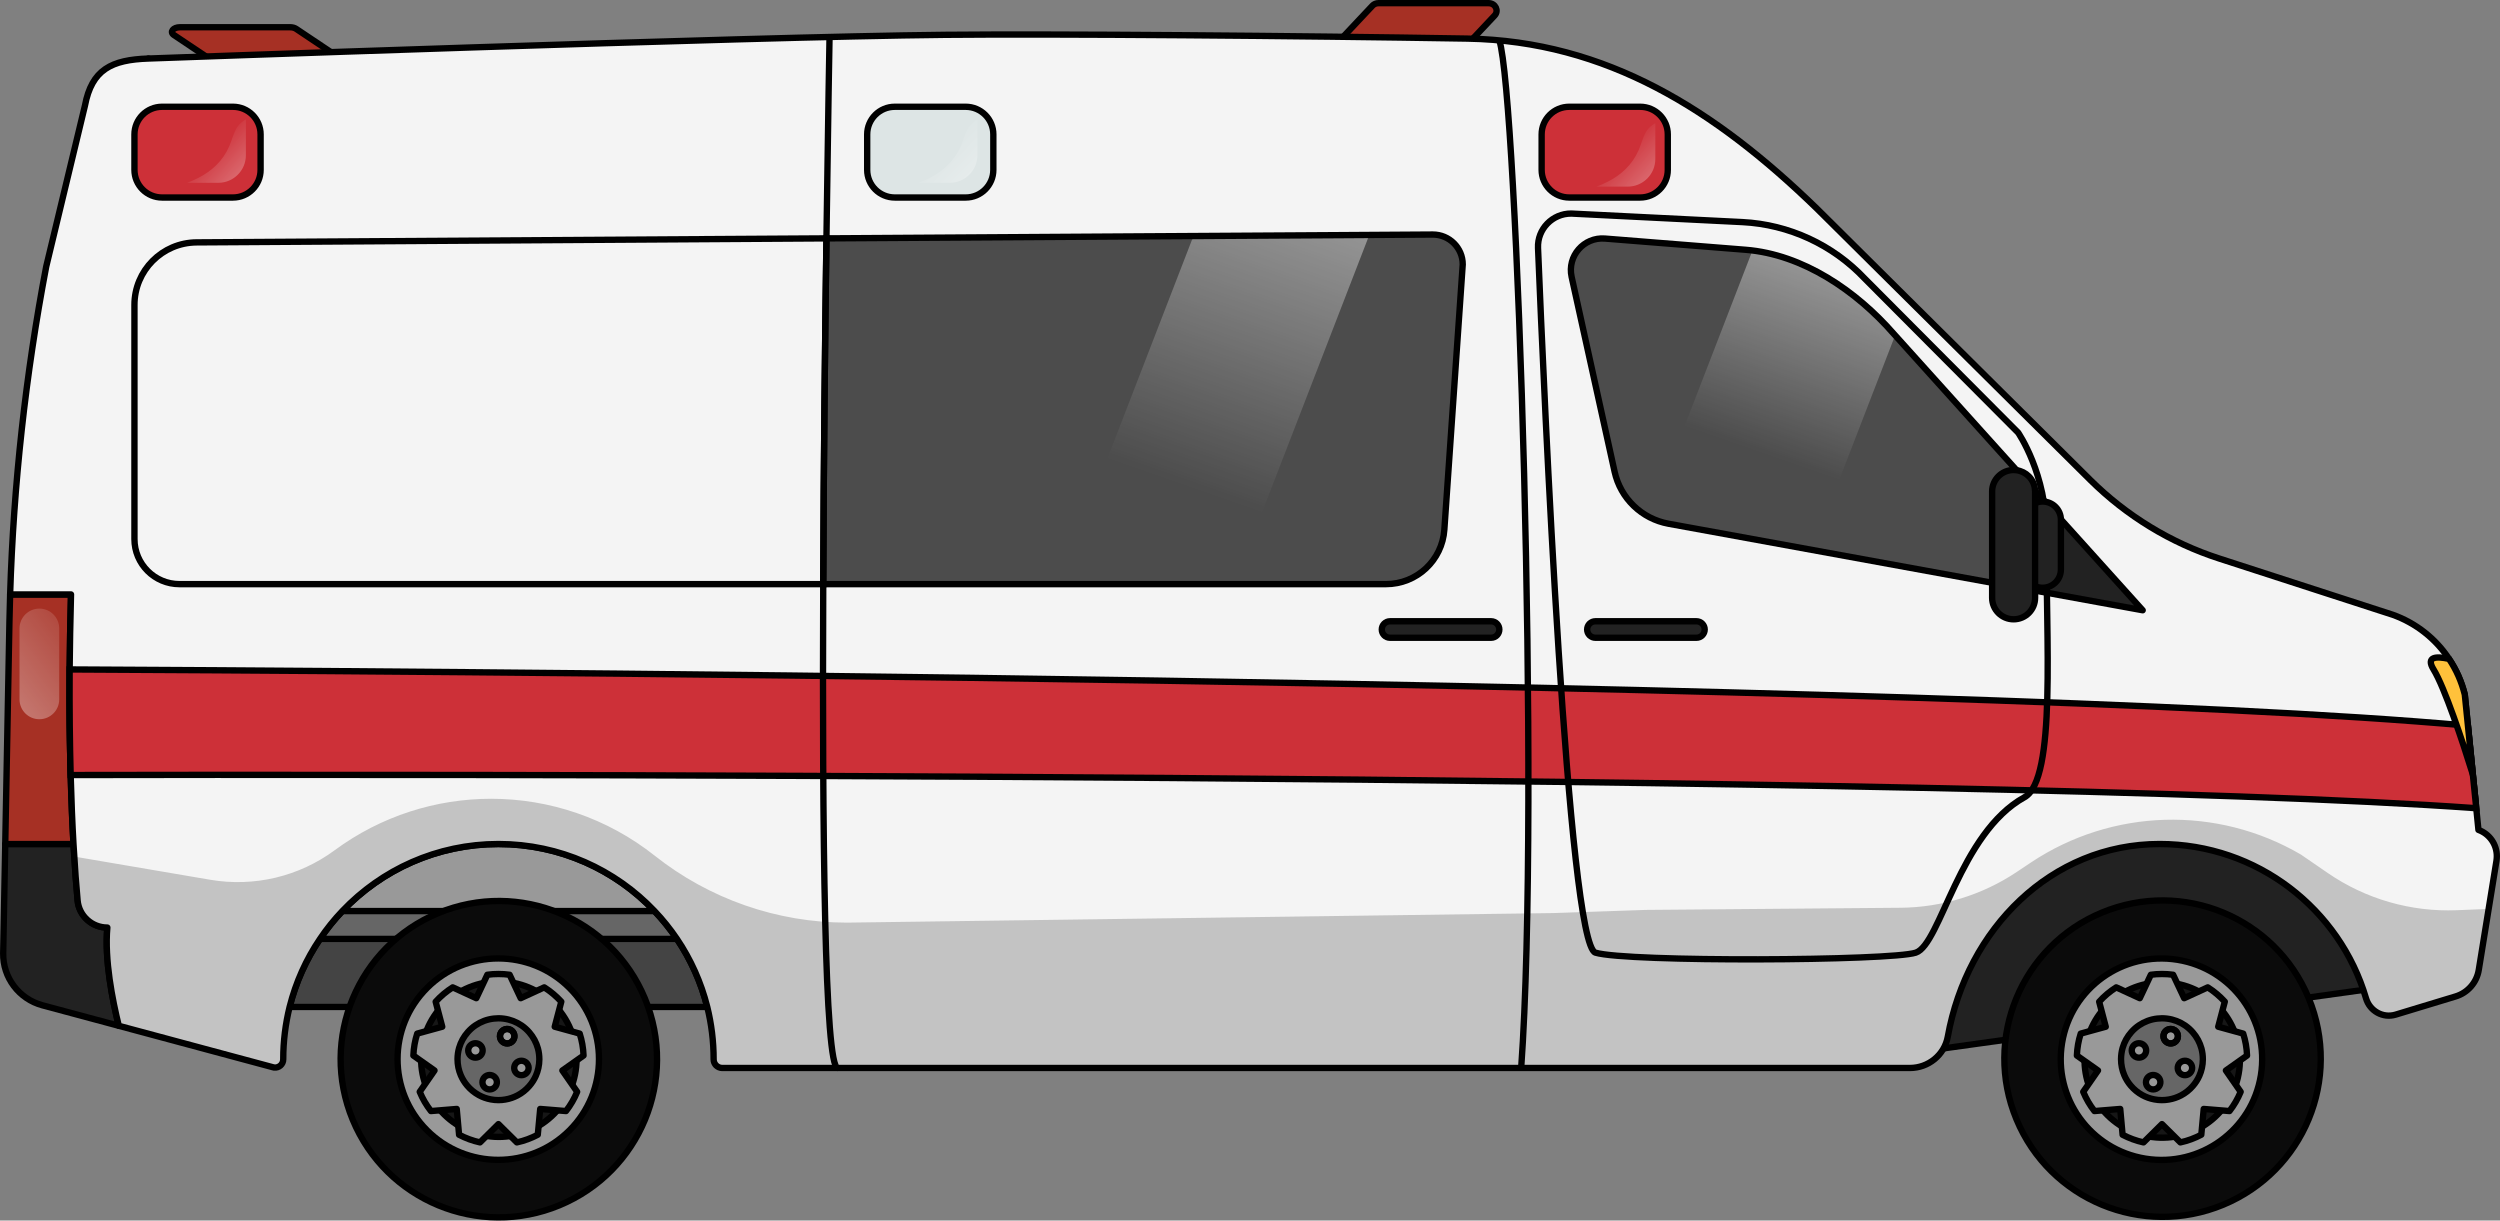 <?xml version="1.0" encoding="utf-8"?>
<!-- Generator: Adobe Illustrator 24.1.2, SVG Export Plug-In . SVG Version: 6.00 Build 0)  -->
<svg version="1.1" id="Camada_1" xmlns="http://www.w3.org/2000/svg" xmlns:xlink="http://www.w3.org/1999/xlink" x="0px" y="0px"
	 width="392.769px" height="191.753px" viewBox="0 0 392.769 191.753" enable-background="new 0 0 392.769 191.753"
	 xml:space="preserve">
<rect x="0" y="0" width="392.769" height="191.753" fill="#808080" stroke="none"/>
<g>
	<g>
		<path fill="#444444" d="M111.117,158.201H45.498c0.972-3.87,2.602-7.48,4.78-10.693c1.044-1.557,2.223-3.025,3.51-4.375
			c6.166-6.49,14.87-10.531,24.519-10.531s18.362,4.042,24.519,10.531c1.287,1.35,2.466,2.818,3.52,4.375
			C108.516,150.721,110.145,154.331,111.117,158.201z"/>
		<path fill="none" stroke="#000000" stroke-miterlimit="10" d="M111.117,158.201H45.498c0.972-3.87,2.602-7.48,4.78-10.693
			c1.044-1.557,2.223-3.025,3.51-4.375c6.166-6.49,14.87-10.531,24.519-10.531s18.362,4.042,24.519,10.531
			c1.287,1.35,2.466,2.818,3.52,4.375C108.516,150.721,110.145,154.331,111.117,158.201z"/>
	</g>
	<g>
		<path fill="#666666" d="M106.346,147.508H50.278c1.044-1.557,2.223-3.025,3.51-4.375c6.166-6.49,14.87-10.531,24.519-10.531
			s18.362,4.042,24.519,10.531C104.114,144.483,105.293,145.951,106.346,147.508z"/>
		<path fill="none" stroke="#000000" stroke-miterlimit="10" d="M106.346,147.508H50.278c1.044-1.557,2.223-3.025,3.51-4.375
			c6.166-6.49,14.87-10.531,24.519-10.531s18.362,4.042,24.519,10.531C104.114,144.483,105.293,145.951,106.346,147.508z"/>
	</g>
	<g>
		<path fill="#999999" d="M102.827,143.133H53.788c6.166-6.49,14.87-10.531,24.519-10.531S96.67,136.643,102.827,143.133z"/>
		<path fill="none" stroke="#000000" stroke-miterlimit="10" d="M102.827,143.133H53.788c6.166-6.49,14.87-10.531,24.519-10.531
			S96.67,136.643,102.827,143.133z"/>
	</g>
	<g>
		
			<ellipse transform="matrix(0.924 -0.383 0.383 0.924 -57.721 42.635)" fill="#0B0B0B" cx="78.309" cy="166.41" rx="24.843" ry="24.843"/>
		<g>
			<path fill="#999999" d="M93.592,162.288c-0.639-2.349-1.8-4.483-3.357-6.265c-0.855-0.99-1.836-1.872-2.916-2.628
				c-2.043-1.413-4.447-2.359-7.03-2.682c-0.648-0.081-1.314-0.126-1.98-0.126c-0.612,0-1.206,0.036-1.8,0.108
				c-2.583,0.288-4.987,1.206-7.048,2.592c-1.098,0.738-2.088,1.611-2.961,2.602c-1.566,1.746-2.745,3.852-3.411,6.175
				c-0.387,1.359-0.594,2.79-0.603,4.267v0.081c0,2.196,0.45,4.294,1.26,6.193c0.621,1.458,1.458,2.809,2.475,4.006
				c1.251,1.494,2.781,2.745,4.501,3.69c1.431,0.783,2.997,1.35,4.654,1.656c0.954,0.189,1.935,0.279,2.934,0.279
				c0.918,0,1.809-0.081,2.682-0.234c1.656-0.279,3.231-0.819,4.672-1.575c1.755-0.918,3.312-2.16,4.59-3.645
				c1.026-1.17,1.881-2.502,2.52-3.943c0.855-1.926,1.341-4.059,1.359-6.31v-0.117C94.132,164.988,93.943,163.602,93.592,162.288z"
				/>
			
				<ellipse transform="matrix(0.707 -0.707 0.707 0.707 -94.734 104.112)" fill="none" stroke="#000000" stroke-miterlimit="10" cx="78.308" cy="166.41" rx="15.824" ry="15.824"/>
		</g>
		<g>
			
				<ellipse transform="matrix(0.924 -0.383 0.383 0.924 -57.722 42.635)" fill="#161616" cx="78.309" cy="166.41" rx="12.206" ry="12.206"/>
			
				<ellipse transform="matrix(0.924 -0.383 0.383 0.924 -57.722 42.635)" fill="none" stroke="#000000" stroke-miterlimit="10" cx="78.309" cy="166.41" rx="12.206" ry="12.206"/>
		</g>
		<g>
			<path fill="#999999" d="M88.353,168.183l2.322,3.348c-0.45,1.089-1.035,2.106-1.755,3.025l-4.051-0.333l-0.378,4.05
				c-1.017,0.54-2.124,0.954-3.285,1.206l-2.898-2.871l-2.898,2.871c-1.161-0.252-2.259-0.666-3.285-1.197l-0.369-4.059l-4.05,0.333
				c-0.72-0.918-1.314-1.935-1.764-3.025l2.322-3.348l-3.321-2.349c0.045-1.197,0.252-2.349,0.603-3.447l3.934-1.08l-1.035-3.925
				c0.783-0.873,1.683-1.629,2.682-2.259l3.7,1.701l1.737-3.682c0.576-0.081,1.152-0.117,1.746-0.117s1.179,0.036,1.755,0.117
				l1.737,3.682l3.7-1.701c0.99,0.621,1.89,1.386,2.682,2.25l-1.035,3.934l3.925,1.08c0.351,1.098,0.558,2.25,0.603,3.447
				L88.353,168.183z"/>
			<path fill="none" stroke="#000000" stroke-linecap="round" stroke-linejoin="round" stroke-miterlimit="10" d="M88.353,168.183
				l2.322,3.348c-0.45,1.089-1.035,2.106-1.755,3.025l-4.051-0.333l-0.378,4.05c-1.017,0.54-2.124,0.954-3.285,1.206l-2.898-2.871
				l-2.898,2.871c-1.161-0.252-2.259-0.666-3.285-1.197l-0.369-4.059l-4.05,0.333c-0.72-0.918-1.314-1.935-1.764-3.025l2.322-3.348
				l-3.321-2.349c0.045-1.197,0.252-2.349,0.603-3.447l3.934-1.08l-1.035-3.925c0.783-0.873,1.683-1.629,2.682-2.259l3.7,1.701
				l1.737-3.682c0.576-0.081,1.152-0.117,1.746-0.117s1.179,0.036,1.755,0.117l1.737,3.682l3.7-1.701
				c0.99,0.621,1.89,1.386,2.682,2.25l-1.035,3.934l3.925,1.08c0.351,1.098,0.558,2.25,0.603,3.447L88.353,168.183z"/>
		</g>
		
			<ellipse transform="matrix(0.924 -0.383 0.383 0.924 -57.721 42.635)" fill="none" stroke="#000000" stroke-miterlimit="10" cx="78.309" cy="166.41" rx="24.843" ry="24.843"/>
		<g>
			<path fill="#666666" d="M84.734,166.41v0.048c-0.007,0.914-0.205,1.78-0.552,2.563c-0.26,0.585-0.607,1.126-1.024,1.601
				c-0.519,0.603-1.151,1.108-1.864,1.48c-0.585,0.307-1.225,0.527-1.897,0.64c-0.354,0.062-0.716,0.095-1.089,0.095
				c-0.406,0-0.804-0.036-1.192-0.113c-0.673-0.124-1.309-0.355-1.89-0.673c-0.698-0.384-1.32-0.892-1.828-1.499
				c-0.413-0.486-0.753-1.035-1.005-1.627c-0.329-0.771-0.512-1.623-0.512-2.515v-0.033c0.004-0.6,0.088-1.181,0.245-1.733
				c0.271-0.943,0.749-1.799,1.386-2.508c0.355-0.402,0.757-0.757,1.203-1.057c0.837-0.563,1.813-0.936,2.863-1.053
				c0.241-0.029,0.482-0.044,0.731-0.044c0.271,0,0.541,0.018,0.804,0.051c1.049,0.132,2.025,0.516,2.855,1.089
				c0.439,0.307,0.837,0.665,1.184,1.068c0.632,0.724,1.104,1.59,1.364,2.544C84.658,165.27,84.734,165.833,84.734,166.41z"/>
			<path fill="none" stroke="#000000" stroke-miterlimit="10" d="M84.734,166.41v0.048c-0.007,0.914-0.205,1.78-0.552,2.563
				c-0.26,0.585-0.607,1.126-1.024,1.601c-0.519,0.603-1.151,1.108-1.864,1.48c-0.585,0.307-1.225,0.527-1.897,0.64
				c-0.354,0.062-0.716,0.095-1.089,0.095c-0.406,0-0.804-0.036-1.192-0.113c-0.673-0.124-1.309-0.355-1.89-0.673
				c-0.698-0.384-1.32-0.892-1.828-1.499c-0.413-0.486-0.753-1.035-1.005-1.627c-0.329-0.771-0.512-1.623-0.512-2.515v-0.033
				c0.004-0.6,0.088-1.181,0.245-1.733c0.271-0.943,0.749-1.799,1.386-2.508c0.355-0.402,0.757-0.757,1.203-1.057
				c0.837-0.563,1.813-0.936,2.863-1.053c0.241-0.029,0.482-0.044,0.731-0.044c0.271,0,0.541,0.018,0.804,0.051
				c1.049,0.132,2.025,0.516,2.855,1.089c0.439,0.307,0.837,0.665,1.184,1.068c0.632,0.724,1.104,1.59,1.364,2.544
				C84.658,165.27,84.734,165.833,84.734,166.41z"/>
		</g>
		<g>
			<g>
				<path fill="#999999" d="M80.744,163.201c-0.223,0.585-0.878,0.879-1.464,0.656c-0.585-0.223-0.879-0.878-0.656-1.464
					c0.223-0.585,0.878-0.879,1.464-0.656C80.673,161.96,80.967,162.616,80.744,163.201z"/>
				<path fill="#999999" d="M75.755,165.438c-0.223,0.585-0.878,0.879-1.464,0.656c-0.585-0.223-0.879-0.878-0.656-1.464
					c0.223-0.585,0.878-0.879,1.464-0.656C75.684,164.197,75.978,164.852,75.755,165.438z"/>
				<path fill="#999999" d="M77.991,170.427c-0.223,0.585-0.878,0.879-1.464,0.656c-0.585-0.223-0.879-0.878-0.656-1.464
					c0.223-0.585,0.878-0.879,1.464-0.656C77.92,169.186,78.214,169.841,77.991,170.427z"/>
				<path fill="#999999" d="M82.98,168.19c-0.223,0.585-0.878,0.879-1.464,0.656c-0.585-0.223-0.879-0.878-0.656-1.464
					c0.223-0.585,0.878-0.879,1.464-0.656C82.909,166.949,83.203,167.605,82.98,168.19z"/>
				<path fill="#999999" d="M80.744,163.201c-0.223,0.585-0.878,0.879-1.464,0.656c-0.585-0.223-0.879-0.878-0.656-1.464
					c0.223-0.585,0.878-0.879,1.464-0.656C80.673,161.96,80.967,162.616,80.744,163.201z"/>
			</g>
			<g>
				<path fill="none" stroke="#000000" stroke-miterlimit="10" d="M80.744,163.201c-0.223,0.585-0.878,0.879-1.464,0.656
					c-0.585-0.223-0.879-0.878-0.656-1.464c0.223-0.585,0.878-0.879,1.464-0.656C80.673,161.96,80.967,162.616,80.744,163.201z"/>
				<path fill="none" stroke="#000000" stroke-miterlimit="10" d="M75.755,165.438c-0.223,0.585-0.878,0.879-1.464,0.656
					c-0.585-0.223-0.879-0.878-0.656-1.464c0.223-0.585,0.878-0.879,1.464-0.656C75.684,164.197,75.978,164.852,75.755,165.438z"/>
				<path fill="none" stroke="#000000" stroke-miterlimit="10" d="M77.991,170.427c-0.223,0.585-0.878,0.879-1.464,0.656
					c-0.585-0.223-0.879-0.878-0.656-1.464c0.223-0.585,0.878-0.879,1.464-0.656C77.92,169.186,78.214,169.841,77.991,170.427z"/>
				<path fill="none" stroke="#000000" stroke-miterlimit="10" d="M82.98,168.19c-0.223,0.585-0.878,0.879-1.464,0.656
					c-0.585-0.223-0.879-0.878-0.656-1.464c0.223-0.585,0.878-0.879,1.464-0.656C82.909,166.949,83.203,167.605,82.98,168.19z"/>
				<path fill="none" stroke="#000000" stroke-miterlimit="10" d="M80.744,163.201c-0.223,0.585-0.878,0.879-1.464,0.656
					c-0.585-0.223-0.879-0.878-0.656-1.464c0.223-0.585,0.878-0.879,1.464-0.656C80.673,161.96,80.967,162.616,80.744,163.201z"/>
			</g>
		</g>
	</g>
	<g>
		<path fill="#222222" d="M18.666,161.162L6.667,157.94c-3.691-0.99-6.229-4.365-6.166-8.182l0.324-17.156h10.72
			c0.216,3.763,0.45,6.724,0.648,8.866c0.108,1.215,0.675,2.277,1.512,3.033c0.837,0.765,1.944,1.224,3.159,1.224
			C16.406,150.748,17.666,157.148,18.666,161.162z"/>
		<path fill="none" stroke="#000000" stroke-linecap="round" stroke-linejoin="round" stroke-miterlimit="10" d="M18.666,161.162
			L6.667,157.94c-3.691-0.99-6.229-4.365-6.166-8.182l0.324-17.156h10.72c0.216,3.763,0.45,6.724,0.648,8.866
			c0.108,1.215,0.675,2.277,1.512,3.033c0.837,0.765,1.944,1.224,3.159,1.224C16.406,150.748,17.666,157.148,18.666,161.162z"/>
	</g>
	<path fill="none" stroke="#000000" stroke-linecap="round" stroke-linejoin="round" stroke-miterlimit="10" d="M11.159,93.392
		c0.18-6.85,0.504-14.375,0.999-22.575C15.182,20.915,23.31,9.195,23.31,9.195"/>
	<g>
		<path fill="#A63024" d="M11.546,132.602H0.825L1.482,97.65c0.027-1.422,0.063-2.835,0.108-4.258h9.568
			C10.673,110.801,11.051,123.88,11.546,132.602z"/>
		<path fill="none" stroke="#000000" stroke-linecap="round" stroke-linejoin="round" stroke-miterlimit="10" d="M11.546,132.602
			H0.825L1.482,97.65c0.027-1.422,0.063-2.835,0.108-4.258h9.568C10.673,110.801,11.051,123.88,11.546,132.602z"/>
	</g>
	<g>
		
			<rect x="300.465" y="126.567" transform="matrix(0.99 -0.138 0.138 0.99 -16.591 47.775)" fill="#222222" width="71.038" height="33.765"/>
		
			<rect x="300.465" y="126.567" transform="matrix(0.99 -0.138 0.138 0.99 -16.591 47.775)" fill="none" stroke="#000000" stroke-miterlimit="10" width="71.038" height="33.765"/>
	</g>
	<g>
		<path fill="#A63024" d="M217.681,20.058h-17.31c-1.079,0-1.655-1.186-0.943-1.943l16.188-17.217
			c0.238-0.253,0.582-0.399,0.943-0.399h17.31c1.079,0,1.655,1.186,0.943,1.943L218.624,19.66
			C218.386,19.913,218.042,20.058,217.681,20.058z"/>
		<path fill="none" stroke="#000000" stroke-miterlimit="10" d="M217.681,20.058h-17.31c-1.079,0-1.655-1.186-0.943-1.943
			l16.188-17.217c0.238-0.253,0.582-0.399,0.943-0.399h17.31c1.079,0,1.655,1.186,0.943,1.943L218.624,19.66
			C218.386,19.913,218.042,20.058,217.681,20.058z"/>
	</g>
	<g>
		<path fill="#A63024" d="M44.46,16.594h17.31c1.079,0,1.655-0.747,0.943-1.223L46.525,4.531c-0.238-0.16-0.582-0.251-0.943-0.251
			h-17.31c-1.079,0-1.655,0.747-0.943,1.223l16.188,10.839C43.754,16.503,44.098,16.594,44.46,16.594z"/>
		<path fill="none" stroke="#000000" stroke-miterlimit="10" d="M44.46,16.594h17.31c1.079,0,1.655-0.747,0.943-1.223L46.525,4.531
			c-0.238-0.16-0.582-0.251-0.943-0.251h-17.31c-1.079,0-1.655,0.747-0.943,1.223l16.188,10.839
			C43.754,16.503,44.098,16.594,44.46,16.594z"/>
	</g>
	<path fill="#F4F4F4" d="M392.269,134.51c0,0.234-0.018,0.468-0.054,0.711l-1.233,7.579l-1.548,9.577
		c-0.315,1.98-1.737,3.601-3.655,4.177l-9.406,2.853c-1.998,0.603-4.069-0.567-4.654-2.565c-4.122-14.006-17.084-24.24-32.431-24.24
		c-17.057,0-30.226,13.34-33.278,30.28c-0.522,2.862-3.051,4.906-5.95,4.906H113.475c-0.09,0-0.189-0.009-0.27-0.027
		c-0.09-0.018-0.18-0.045-0.261-0.081c-0.162-0.063-0.315-0.162-0.432-0.288c-0.189-0.18-0.315-0.423-0.369-0.693
		c-0.018-0.081-0.027-0.18-0.027-0.27v-0.018c0-2.827-0.351-5.581-0.999-8.209c-0.972-3.87-2.602-7.48-4.771-10.693
		c-1.053-1.557-2.232-3.025-3.52-4.375c-6.157-6.49-14.87-10.531-24.519-10.531s-18.353,4.042-24.519,10.531
		c-1.287,1.35-2.466,2.818-3.51,4.375c-2.178,3.213-3.807,6.823-4.78,10.693c-0.648,2.628-0.999,5.383-0.999,8.209
		c0,0.009,0,0.009,0,0.018c0,0.783-0.684,1.377-1.431,1.287c-0.054-0.009-0.108-0.018-0.162-0.036l-18.147-4.879l-6.094-1.638
		c-0.999-4.014-2.259-10.414-1.8-15.437c-1.215,0-2.322-0.459-3.159-1.224c-0.837-0.756-1.404-1.818-1.512-3.033
		c-0.162-1.755-0.351-4.06-0.522-6.895c-0.045-0.63-0.09-1.287-0.126-1.971c-0.09-1.584-0.18-3.312-0.252-5.185
		c-0.072-1.755-0.135-3.646-0.189-5.653c-0.135-4.806-0.198-10.342-0.162-16.589c0.036-3.682,0.099-7.606,0.216-11.783H1.59
		c0.54-17.291,2.43-34.511,5.671-51.514l6.085-25.284c1.08-5.689,4.177-7.201,9.964-7.399c0,0,93.856-3.411,125.162-3.726
		c17.102-0.171,55.456,0.144,82.055,0.594c21.855,0.378,39.029,11.288,54.871,26.662l43.008,42.684
		c5.698,5.644,12.638,9.875,20.262,12.341l27.247,8.83c3.673,1.314,6.76,3.771,8.848,6.94c1.134,1.683,1.971,3.574,2.475,5.599
		l0.495,4.897l0.765,7.606l0.54,5.356l0.342,3.402C391.144,131.026,392.269,132.683,392.269,134.51z"/>
	<path opacity="0.2" d="M390.982,142.8l-1.548,9.577c-0.315,1.98-1.737,3.601-3.655,4.177l-9.406,2.853
		c-1.998,0.603-4.069-0.567-4.654-2.565c-4.122-14.006-17.084-24.24-32.431-24.24c-17.057,0-30.226,13.34-33.278,30.28
		c-0.522,2.862-3.051,4.906-5.95,4.906H113.475c-0.09,0-0.189-0.009-0.27-0.027c-0.09-0.018-0.18-0.045-0.261-0.081
		c-0.162-0.063-0.315-0.162-0.432-0.288c-0.189-0.18-0.315-0.423-0.369-0.693c-0.018-0.081-0.027-0.18-0.027-0.27v-0.018
		c0-2.827-0.351-5.581-0.999-8.209c-0.972-3.87-2.602-7.48-4.771-10.693c-1.053-1.557-2.232-3.025-3.52-4.375
		c-6.157-6.49-14.87-10.531-24.519-10.531s-18.353,4.042-24.519,10.531c-1.287,1.35-2.466,2.818-3.51,4.375
		c-2.178,3.213-3.807,6.823-4.78,10.693c-0.648,2.628-0.999,5.383-0.999,8.209c0,0.009,0,0.009,0,0.018
		c0,0.783-0.684,1.377-1.431,1.287c-0.054-0.009-0.108-0.018-0.162-0.036l-18.147-4.879l-6.094-1.638
		c-0.999-4.014-2.259-10.414-1.8-15.437c-1.215,0-2.322-0.459-3.159-1.224c-0.837-0.756-1.404-1.818-1.512-3.033
		c-0.162-1.755-0.351-4.06-0.522-6.895l21.378,3.646c6.877,1.17,13.925-0.504,19.533-4.645c7.318-5.392,15.95-8.083,24.582-8.083
		c9.1,0,18.201,2.998,25.716,8.956c8.596,6.805,19.236,10.504,30.172,10.504c0.432,0,0.873-0.009,1.305-0.018l109.707-1.485
		l14.501-0.495l40.023-0.339c6.499-0.055,12.84-2.006,18.245-5.615l2.247-1.5c12.737-8.488,29.2-8.974,42.414-1.242l4.227,2.904
		c5.939,4.081,13.04,6.129,20.24,5.84L390.982,142.8z"/>
	<path fill="none" stroke="#000000" stroke-linecap="round" stroke-linejoin="round" stroke-miterlimit="10" d="M392.269,134.51
		c0,0.234-0.018,0.468-0.054,0.711l-2.781,17.156c-0.315,1.98-1.737,3.601-3.655,4.177l-9.406,2.853
		c-1.998,0.603-4.069-0.567-4.654-2.565c-4.122-14.006-17.084-24.24-32.431-24.24c-17.057,0-30.226,13.34-33.278,30.28
		c-0.522,2.862-3.051,4.906-5.95,4.906H113.475c-0.09,0-0.189-0.009-0.27-0.027c-0.09-0.018-0.18-0.045-0.261-0.081
		c-0.162-0.072-0.306-0.171-0.432-0.288c-0.18-0.189-0.315-0.423-0.369-0.693c-0.018-0.081-0.027-0.18-0.027-0.27v-0.018
		c0-2.827-0.351-5.581-0.999-8.209c-0.972-3.87-2.602-7.48-4.771-10.693c-1.053-1.557-2.232-3.025-3.52-4.375
		c-6.157-6.49-14.87-10.531-24.519-10.531s-18.353,4.042-24.519,10.531c-1.287,1.35-2.466,2.818-3.51,4.375
		c-2.178,3.213-3.807,6.823-4.78,10.693c-0.648,2.628-0.999,5.383-0.999,8.209c0,0.009,0,0.009,0,0.018
		c0,0.783-0.684,1.377-1.431,1.287c-0.054-0.009-0.108-0.018-0.162-0.036l-18.147-4.879l-6.094-1.638
		c-0.999-4.014-2.259-10.414-1.8-15.437c-1.215,0-2.322-0.459-3.159-1.224c-0.837-0.756-1.404-1.818-1.512-3.033
		c-0.198-2.142-0.432-5.104-0.648-8.866c-0.09-1.584-0.18-3.312-0.252-5.185c-0.072-1.755-0.135-3.646-0.189-5.653
		c-0.135-4.806-0.198-10.342-0.162-16.589c0.036-3.682,0.099-7.606,0.216-11.783H1.59c0.54-17.291,2.43-34.511,5.671-51.514
		l6.085-25.284c1.08-5.689,4.177-7.201,9.964-7.399c0,0,93.856-3.411,125.162-3.726c17.102-0.171,55.456,0.144,82.055,0.594
		c21.855,0.378,39.029,11.288,54.871,26.662l43.008,42.684c5.698,5.644,12.638,9.875,20.262,12.341l27.247,8.83
		c3.673,1.314,6.76,3.771,8.848,6.94c1.134,1.683,1.971,3.574,2.475,5.599l0.495,4.897l0.765,7.606l0.54,5.356l0.342,3.402
		C391.144,131.026,392.269,132.683,392.269,134.51z"/>
	<path fill="#222222" d="M234.262,100.197h-15.878c-0.716,0-1.296-0.58-1.296-1.296l0,0c0-0.716,0.58-1.296,1.296-1.296h15.878
		c0.716,0,1.296,0.58,1.296,1.296l0,0C235.559,99.617,234.978,100.197,234.262,100.197z"/>
	<path fill="#222222" d="M266.526,100.197h-15.878c-0.716,0-1.296-0.58-1.296-1.296l0,0c0-0.716,0.58-1.296,1.296-1.296h15.878
		c0.716,0,1.296,0.58,1.296,1.296l0,0C267.822,99.617,267.242,100.197,266.526,100.197z"/>
	<path fill="none" stroke="#000000" stroke-linecap="round" stroke-linejoin="round" stroke-miterlimit="10" d="M234.262,100.197
		h-15.878c-0.716,0-1.296-0.58-1.296-1.296l0,0c0-0.716,0.58-1.296,1.296-1.296h15.878c0.716,0,1.296,0.58,1.296,1.296l0,0
		C235.559,99.617,234.978,100.197,234.262,100.197z"/>
	<path fill="none" stroke="#000000" stroke-linecap="round" stroke-linejoin="round" stroke-miterlimit="10" d="M266.526,100.197
		h-15.878c-0.716,0-1.296-0.58-1.296-1.296l0,0c0-0.716,0.58-1.296,1.296-1.296h15.878c0.716,0,1.296,0.58,1.296,1.296l0,0
		C267.822,99.617,267.242,100.197,266.526,100.197z"/>
	<path fill="#CD3038" stroke="#000000" stroke-miterlimit="10" d="M389.038,126.976c-78.437-5.644-343.495-5.284-377.934-5.212
		c-0.135-4.806-0.198-10.342-0.162-16.589c33.601,0.162,297.049,1.575,376.79,8.839l0.765,7.606L389.038,126.976z"/>
	<path fill="#FFC13B" d="M388.498,121.62c-1.629-5.158-4.419-13.601-6.175-16.454c-1.233-2.007,0.396-2.097,2.439-1.647
		c1.134,1.683,1.971,3.574,2.475,5.599L388.498,121.62z"/>
	<path fill="none" stroke="#000000" stroke-miterlimit="10" d="M388.498,121.62c-1.629-5.158-4.419-13.601-6.175-16.454
		c-1.233-2.007,0.396-2.097,2.439-1.647c1.134,1.683,1.971,3.574,2.475,5.599L388.498,121.62z"/>
	<g>
		<path opacity="0.8" fill="#222222" d="M229.807,41.546l-2.889,41.666c-0.333,4.825-4.339,8.56-9.172,8.56h-88.41
			c0.072-19.173,0.288-38.723,0.504-54.322l49.489-0.315l30.649-0.189l15.131-0.099C227.701,36.847,229.807,38.953,229.807,41.546z"
			/>
		<linearGradient id="SVGID_1_" gradientUnits="userSpaceOnUse" x1="182.451" y1="88.953" x2="205.782" y2="21.984">
			<stop  offset="0.184" style="stop-color:#FFFFFF;stop-opacity:0"/>
			<stop  offset="1" style="stop-color:#FFFFFF"/>
		</linearGradient>
		<polygon opacity="0.5" fill="url(#SVGID_1_)" points="215.153,36.847 195.701,87.155 172.114,76.866 187.515,37.036 		"/>
		<path fill="none" stroke="#000000" stroke-miterlimit="10" d="M229.807,41.546l-2.889,41.666c-0.333,4.825-4.339,8.56-9.172,8.56
			h-88.41c0.072-19.173,0.288-38.723,0.504-54.322l49.489-0.315l30.649-0.189l15.131-0.099
			C227.701,36.847,229.807,38.953,229.807,41.546z"/>
	</g>
	<path fill="none" stroke="#000000" stroke-miterlimit="10" d="M235.559,6.344c2.781,8.522,6.454,119.291,3.43,161.443"/>
	<path fill="none" stroke="#000000" stroke-miterlimit="10" d="M129.839,37.45c-0.216,15.599-0.432,35.15-0.504,54.322H28.198
		c-3.906,0-7.075-3.169-7.075-7.075V47.909c0-5.401,4.356-9.793,9.766-9.829L129.839,37.45z"/>
	<path fill="none" stroke="#000000" stroke-miterlimit="10" d="M131.622,167.787c-2.07,0-2.457-37.247-2.286-76.015"/>
	<path fill="none" stroke="#000000" stroke-miterlimit="10" d="M130.326,5.811c0,0-0.234,13.007-0.486,31.639"/>
	<path fill="#222222" d="M319.729,92.789V77.217c0-0.036,0-0.081-0.009-0.117l16.913,18.776L319.729,92.789z"/>
	<path opacity="0.8" fill="#222222" d="M319.729,77.217v15.572l-6.751-1.233l-50.83-9.271c-4.213-0.774-7.561-3.988-8.479-8.173
		l-6.76-30.622c-0.711-3.249,1.917-6.274,5.248-6.013l22.107,1.764c0.351,0.027,0.711,0.063,1.062,0.108
		c8.569,1.071,16.535,6.598,22.206,13.106l0.207,0.234l19.083,21.189l2.898,3.223C319.729,77.136,319.729,77.181,319.729,77.217z"/>
	<linearGradient id="SVGID_2_" gradientUnits="userSpaceOnUse" x1="274.367" y1="79.288" x2="289.391" y2="36.164">
		<stop  offset="0.184" style="stop-color:#FFFFFF;stop-opacity:0"/>
		<stop  offset="1" style="stop-color:#FFFFFF"/>
	</linearGradient>
	<path opacity="0.5" fill="url(#SVGID_2_)" d="M297.739,52.689l-10.432,26.977l-23.592-10.288l11.611-30.028
		c8.569,1.071,16.535,6.598,22.206,13.106L297.739,52.689z"/>
	<path fill="none" stroke="#000000" stroke-linecap="round" stroke-linejoin="round" stroke-miterlimit="10" d="M246.913,43.494
		c-0.718-3.256,1.916-6.28,5.24-6.015l22.114,1.764c8.959,0.715,17.36,6.437,23.265,13.212l39.101,43.422l-74.488-13.593
		c-4.213-0.769-7.555-3.99-8.477-8.172L246.913,43.494z"/>
	<g>
		
			<ellipse transform="matrix(0.924 -0.383 0.383 0.924 -37.827 142.649)" fill="#0B0B0B" cx="339.659" cy="166.41" rx="24.843" ry="24.843"/>
		<g>
			<path fill="#999999" d="M354.941,162.288c-0.639-2.349-1.8-4.483-3.357-6.265c-0.855-0.99-1.836-1.872-2.916-2.628
				c-2.043-1.413-4.447-2.359-7.03-2.682c-0.648-0.081-1.314-0.126-1.98-0.126c-0.612,0-1.206,0.036-1.8,0.108
				c-2.583,0.288-4.987,1.206-7.048,2.592c-1.098,0.738-2.088,1.611-2.962,2.602c-1.566,1.746-2.745,3.852-3.411,6.175
				c-0.387,1.359-0.594,2.79-0.603,4.267v0.081c0,2.196,0.45,4.294,1.26,6.193c0.621,1.458,1.458,2.809,2.475,4.006
				c1.251,1.494,2.781,2.745,4.501,3.69c1.431,0.783,2.997,1.35,4.654,1.656c0.954,0.189,1.935,0.279,2.934,0.279
				c0.918,0,1.809-0.081,2.682-0.234c1.656-0.279,3.231-0.819,4.672-1.575c1.755-0.918,3.312-2.16,4.591-3.645
				c1.026-1.17,1.881-2.502,2.52-3.943c0.855-1.926,1.341-4.059,1.359-6.31v-0.117C355.482,164.988,355.293,163.602,354.941,162.288
				z"/>
			
				<ellipse transform="matrix(0.16 -0.987 0.987 0.16 120.989 475.026)" fill="none" stroke="#000000" stroke-miterlimit="10" cx="339.657" cy="166.41" rx="15.824" ry="15.824"/>
		</g>
		<g>
			
				<ellipse transform="matrix(0.23 -0.973 0.973 0.23 99.662 458.75)" fill="#161616" cx="339.659" cy="166.41" rx="12.206" ry="12.206"/>
			
				<ellipse transform="matrix(0.23 -0.973 0.973 0.23 99.662 458.75)" fill="none" stroke="#000000" stroke-miterlimit="10" cx="339.659" cy="166.41" rx="12.206" ry="12.206"/>
		</g>
		<g>
			<path fill="#999999" d="M349.703,168.183l2.322,3.348c-0.45,1.089-1.035,2.106-1.755,3.025l-4.051-0.333l-0.378,4.05
				c-1.017,0.54-2.124,0.954-3.285,1.206l-2.898-2.871l-2.898,2.871c-1.161-0.252-2.259-0.666-3.285-1.197l-0.369-4.059
				l-4.051,0.333c-0.72-0.918-1.314-1.935-1.764-3.025l2.322-3.348l-3.321-2.349c0.045-1.197,0.252-2.349,0.603-3.447l3.934-1.08
				l-1.035-3.925c0.783-0.873,1.683-1.629,2.682-2.259l3.7,1.701l1.737-3.682c0.576-0.081,1.152-0.117,1.746-0.117
				c0.594,0,1.179,0.036,1.755,0.117l1.737,3.682l3.7-1.701c0.99,0.621,1.89,1.386,2.682,2.25l-1.035,3.934l3.925,1.08
				c0.351,1.098,0.558,2.25,0.603,3.447L349.703,168.183z"/>
			<path fill="none" stroke="#000000" stroke-linecap="round" stroke-linejoin="round" stroke-miterlimit="10" d="M349.703,168.183
				l2.322,3.348c-0.45,1.089-1.035,2.106-1.755,3.025l-4.051-0.333l-0.378,4.05c-1.017,0.54-2.124,0.954-3.285,1.206l-2.898-2.871
				l-2.898,2.871c-1.161-0.252-2.259-0.666-3.285-1.197l-0.369-4.059l-4.051,0.333c-0.72-0.918-1.314-1.935-1.764-3.025l2.322-3.348
				l-3.321-2.349c0.045-1.197,0.252-2.349,0.603-3.447l3.934-1.08l-1.035-3.925c0.783-0.873,1.683-1.629,2.682-2.259l3.7,1.701
				l1.737-3.682c0.576-0.081,1.152-0.117,1.746-0.117c0.594,0,1.179,0.036,1.755,0.117l1.737,3.682l3.7-1.701
				c0.99,0.621,1.89,1.386,2.682,2.25l-1.035,3.934l3.925,1.08c0.351,1.098,0.558,2.25,0.603,3.447L349.703,168.183z"/>
		</g>
		
			<ellipse transform="matrix(0.924 -0.383 0.383 0.924 -37.827 142.649)" fill="none" stroke="#000000" stroke-miterlimit="10" cx="339.659" cy="166.41" rx="24.843" ry="24.843"/>
		<g>
			<path fill="#666666" d="M346.084,166.41v0.048c-0.007,0.914-0.205,1.78-0.552,2.563c-0.26,0.585-0.607,1.126-1.024,1.601
				c-0.519,0.603-1.151,1.108-1.864,1.48c-0.585,0.307-1.225,0.527-1.897,0.64c-0.355,0.062-0.717,0.095-1.089,0.095
				c-0.406,0-0.804-0.036-1.192-0.113c-0.673-0.124-1.309-0.355-1.89-0.673c-0.698-0.384-1.32-0.892-1.828-1.499
				c-0.413-0.486-0.753-1.035-1.005-1.627c-0.329-0.771-0.512-1.623-0.512-2.515v-0.033c0.004-0.6,0.088-1.181,0.245-1.733
				c0.27-0.943,0.749-1.799,1.385-2.508c0.355-0.402,0.757-0.757,1.203-1.057c0.837-0.563,1.813-0.936,2.863-1.053
				c0.241-0.029,0.482-0.044,0.731-0.044c0.271,0,0.541,0.018,0.804,0.051c1.049,0.132,2.025,0.516,2.855,1.089
				c0.439,0.307,0.837,0.665,1.185,1.068c0.633,0.724,1.104,1.59,1.364,2.544C346.008,165.27,346.084,165.833,346.084,166.41z"/>
			<path fill="none" stroke="#000000" stroke-miterlimit="10" d="M346.084,166.41v0.048c-0.007,0.914-0.205,1.78-0.552,2.563
				c-0.26,0.585-0.607,1.126-1.024,1.601c-0.519,0.603-1.151,1.108-1.864,1.48c-0.585,0.307-1.225,0.527-1.897,0.64
				c-0.355,0.062-0.717,0.095-1.089,0.095c-0.406,0-0.804-0.036-1.192-0.113c-0.673-0.124-1.309-0.355-1.89-0.673
				c-0.698-0.384-1.32-0.892-1.828-1.499c-0.413-0.486-0.753-1.035-1.005-1.627c-0.329-0.771-0.512-1.623-0.512-2.515v-0.033
				c0.004-0.6,0.088-1.181,0.245-1.733c0.27-0.943,0.749-1.799,1.385-2.508c0.355-0.402,0.757-0.757,1.203-1.057
				c0.837-0.563,1.813-0.936,2.863-1.053c0.241-0.029,0.482-0.044,0.731-0.044c0.271,0,0.541,0.018,0.804,0.051
				c1.049,0.132,2.025,0.516,2.855,1.089c0.439,0.307,0.837,0.665,1.185,1.068c0.633,0.724,1.104,1.59,1.364,2.544
				C346.008,165.27,346.084,165.833,346.084,166.41z"/>
		</g>
		<g>
			<g>
				<path fill="#999999" d="M342.094,163.201c-0.223,0.585-0.878,0.879-1.464,0.656c-0.585-0.223-0.879-0.878-0.656-1.464
					c0.223-0.585,0.878-0.879,1.464-0.656C342.023,161.96,342.317,162.616,342.094,163.201z"/>
				<path fill="#999999" d="M337.105,165.438c-0.223,0.585-0.878,0.879-1.464,0.656c-0.585-0.223-0.879-0.878-0.656-1.464
					c0.223-0.585,0.878-0.879,1.464-0.656C337.034,164.197,337.328,164.852,337.105,165.438z"/>
				<path fill="#999999" d="M339.341,170.427c-0.223,0.585-0.878,0.879-1.464,0.656c-0.585-0.223-0.879-0.878-0.656-1.464
					c0.223-0.585,0.878-0.879,1.464-0.656C339.27,169.186,339.564,169.841,339.341,170.427z"/>
				<path fill="#999999" d="M344.33,168.19c-0.223,0.585-0.878,0.879-1.464,0.656c-0.585-0.223-0.879-0.878-0.656-1.464
					c0.223-0.585,0.878-0.879,1.464-0.656C344.259,166.949,344.553,167.605,344.33,168.19z"/>
				<path fill="#999999" d="M342.094,163.201c-0.223,0.585-0.878,0.879-1.464,0.656c-0.585-0.223-0.879-0.878-0.656-1.464
					c0.223-0.585,0.878-0.879,1.464-0.656C342.023,161.96,342.317,162.616,342.094,163.201z"/>
			</g>
			<g>
				<path fill="none" stroke="#000000" stroke-miterlimit="10" d="M342.094,163.201c-0.223,0.585-0.878,0.879-1.464,0.656
					c-0.585-0.223-0.879-0.878-0.656-1.464c0.223-0.585,0.878-0.879,1.464-0.656C342.023,161.96,342.317,162.616,342.094,163.201z"
					/>
				<path fill="none" stroke="#000000" stroke-miterlimit="10" d="M337.105,165.438c-0.223,0.585-0.878,0.879-1.464,0.656
					c-0.585-0.223-0.879-0.878-0.656-1.464c0.223-0.585,0.878-0.879,1.464-0.656C337.034,164.197,337.328,164.852,337.105,165.438z"
					/>
				<path fill="none" stroke="#000000" stroke-miterlimit="10" d="M339.341,170.427c-0.223,0.585-0.878,0.879-1.464,0.656
					c-0.585-0.223-0.879-0.878-0.656-1.464c0.223-0.585,0.878-0.879,1.464-0.656C339.27,169.186,339.564,169.841,339.341,170.427z"
					/>
				<path fill="none" stroke="#000000" stroke-miterlimit="10" d="M344.33,168.19c-0.223,0.585-0.878,0.879-1.464,0.656
					c-0.585-0.223-0.879-0.878-0.656-1.464c0.223-0.585,0.878-0.879,1.464-0.656C344.259,166.949,344.553,167.605,344.33,168.19z"/>
				<path fill="none" stroke="#000000" stroke-miterlimit="10" d="M342.094,163.201c-0.223,0.585-0.878,0.879-1.464,0.656
					c-0.585-0.223-0.879-0.878-0.656-1.464c0.223-0.585,0.878-0.879,1.464-0.656C342.023,161.96,342.317,162.616,342.094,163.201z"
					/>
			</g>
		</g>
	</g>
	<path fill="none" stroke="#000000" stroke-linecap="round" stroke-linejoin="round" stroke-miterlimit="10" d="M246.865,33.552
		c-2.967-0.022-5.351,2.436-5.23,5.401c0.926,22.641,4.707,109.403,9.018,110.715c4.969,1.512,46.446,1.296,50.335,0
		c3.889-1.296,6.843-18.756,17.066-24.411c5.077-2.808,3.349-25.059,3.457-41.262c0.064-9.55-4.456-16.04-4.456-16.04L292.946,43.75
		c-5.02-5.31-11.893-8.483-19.191-8.857L246.865,33.552z"/>
	<linearGradient id="SVGID_3_" gradientUnits="userSpaceOnUse" x1="25.541" y1="89.252" x2="-16.856" y2="122.227">
		<stop  offset="0.184" style="stop-color:#FFFFFF;stop-opacity:0"/>
		<stop  offset="1" style="stop-color:#FFFFFF"/>
	</linearGradient>
	<path opacity="0.7" fill="url(#SVGID_3_)" d="M6.185,112.997L6.185,112.997c-1.722,0-3.119-1.396-3.119-3.119V98.734
		c0-1.722,1.396-3.119,3.119-3.119l0,0c1.723,0,3.119,1.396,3.119,3.119v11.144C9.304,111.601,7.908,112.997,6.185,112.997z"/>
	<path fill="#CD3038" stroke="#000000" stroke-miterlimit="10" d="M257.681,31.032h-11.137c-2.398,0-4.342-1.944-4.342-4.342v-5.575
		c0-2.398,1.944-4.341,4.342-4.341h11.137c2.398,0,4.341,1.944,4.341,4.341v5.575C262.022,29.088,260.079,31.032,257.681,31.032z"/>
	<path fill="#DDE5E5" stroke="#000000" stroke-miterlimit="10" d="M151.719,31.032h-11.137c-2.398,0-4.341-1.944-4.341-4.342v-5.575
		c0-2.398,1.944-4.341,4.341-4.341h11.137c2.398,0,4.341,1.944,4.341,4.341v5.575C156.06,29.088,154.116,31.032,151.719,31.032z"/>
	<path fill="#CD3038" stroke="#000000" stroke-miterlimit="10" d="M36.601,31.032H25.464c-2.398,0-4.341-1.944-4.341-4.342v-5.575
		c0-2.398,1.944-4.341,4.341-4.341h11.137c2.398,0,4.341,1.944,4.341,4.341v5.575C40.943,29.088,38.999,31.032,36.601,31.032z"/>
	<linearGradient id="SVGID_4_" gradientUnits="userSpaceOnUse" x1="30.776" y1="20.601" x2="41.956" y2="31.457">
		<stop  offset="0.184" style="stop-color:#FFFFFF;stop-opacity:0"/>
		<stop  offset="1" style="stop-color:#FFFFFF"/>
	</linearGradient>
	<path opacity="0.5" fill="url(#SVGID_4_)" d="M35.6,23.818c-1.199,2.143-3.083,3.586-5.312,4.536
		c-0.286,0.122-0.591,0.245-0.904,0.368h4.906c2.398,0,4.341-1.944,4.341-4.342v-5.575c0-0.018-0.005-0.034-0.005-0.052
		C36.545,19.922,36.816,21.644,35.6,23.818z"/>
	<linearGradient id="SVGID_5_" gradientUnits="userSpaceOnUse" x1="145.703" y1="20.601" x2="156.883" y2="31.457">
		<stop  offset="0.184" style="stop-color:#FFFFFF;stop-opacity:0"/>
		<stop  offset="1" style="stop-color:#FFFFFF"/>
	</linearGradient>
	<path opacity="0.5" fill="url(#SVGID_5_)" d="M150.527,23.818c-1.199,2.143-3.083,3.586-5.312,4.536
		c-0.286,0.122-0.591,0.245-0.904,0.368h4.906c2.398,0,4.342-1.944,4.342-4.342v-5.575c0-0.018-0.005-0.034-0.005-0.052
		C151.472,19.922,151.744,21.644,150.527,23.818z"/>
	<linearGradient id="SVGID_6_" gradientUnits="userSpaceOnUse" x1="252.208" y1="21.2" x2="263.388" y2="32.055">
		<stop  offset="0.184" style="stop-color:#FFFFFF;stop-opacity:0"/>
		<stop  offset="1" style="stop-color:#FFFFFF"/>
	</linearGradient>
	<path opacity="0.5" fill="url(#SVGID_6_)" d="M257.032,24.416c-1.199,2.143-3.083,3.586-5.312,4.535
		c-0.286,0.122-0.591,0.245-0.904,0.368h4.906c2.398,0,4.342-1.944,4.342-4.341v-5.575c0-0.018-0.005-0.034-0.005-0.052
		C257.977,20.52,258.248,22.242,257.032,24.416z"/>
	<g>
		<path fill="#222222" stroke="#000000" stroke-miterlimit="10" d="M320.918,92.342L320.918,92.342
			c-1.583,0-2.866-1.283-2.866-2.866v-7.814c0-1.583,1.283-2.866,2.866-2.866l0,0c1.583,0,2.865,1.283,2.865,2.866v7.814
			C323.784,91.059,322.501,92.342,320.918,92.342z"/>
		<path fill="#222222" stroke="#000000" stroke-miterlimit="10" d="M319.729,77.217v16.706c0,1.863-1.512,3.375-3.375,3.375
			c-1.863,0-3.376-1.512-3.376-3.375V77.217c0-1.863,1.512-3.376,3.376-3.376c0.162,0,0.315,0.009,0.468,0.036
			c0.747,0.099,1.413,0.45,1.917,0.954c0.585,0.585,0.954,1.386,0.981,2.268C319.729,77.136,319.729,77.181,319.729,77.217z"/>
	</g>
</g>
</svg>
